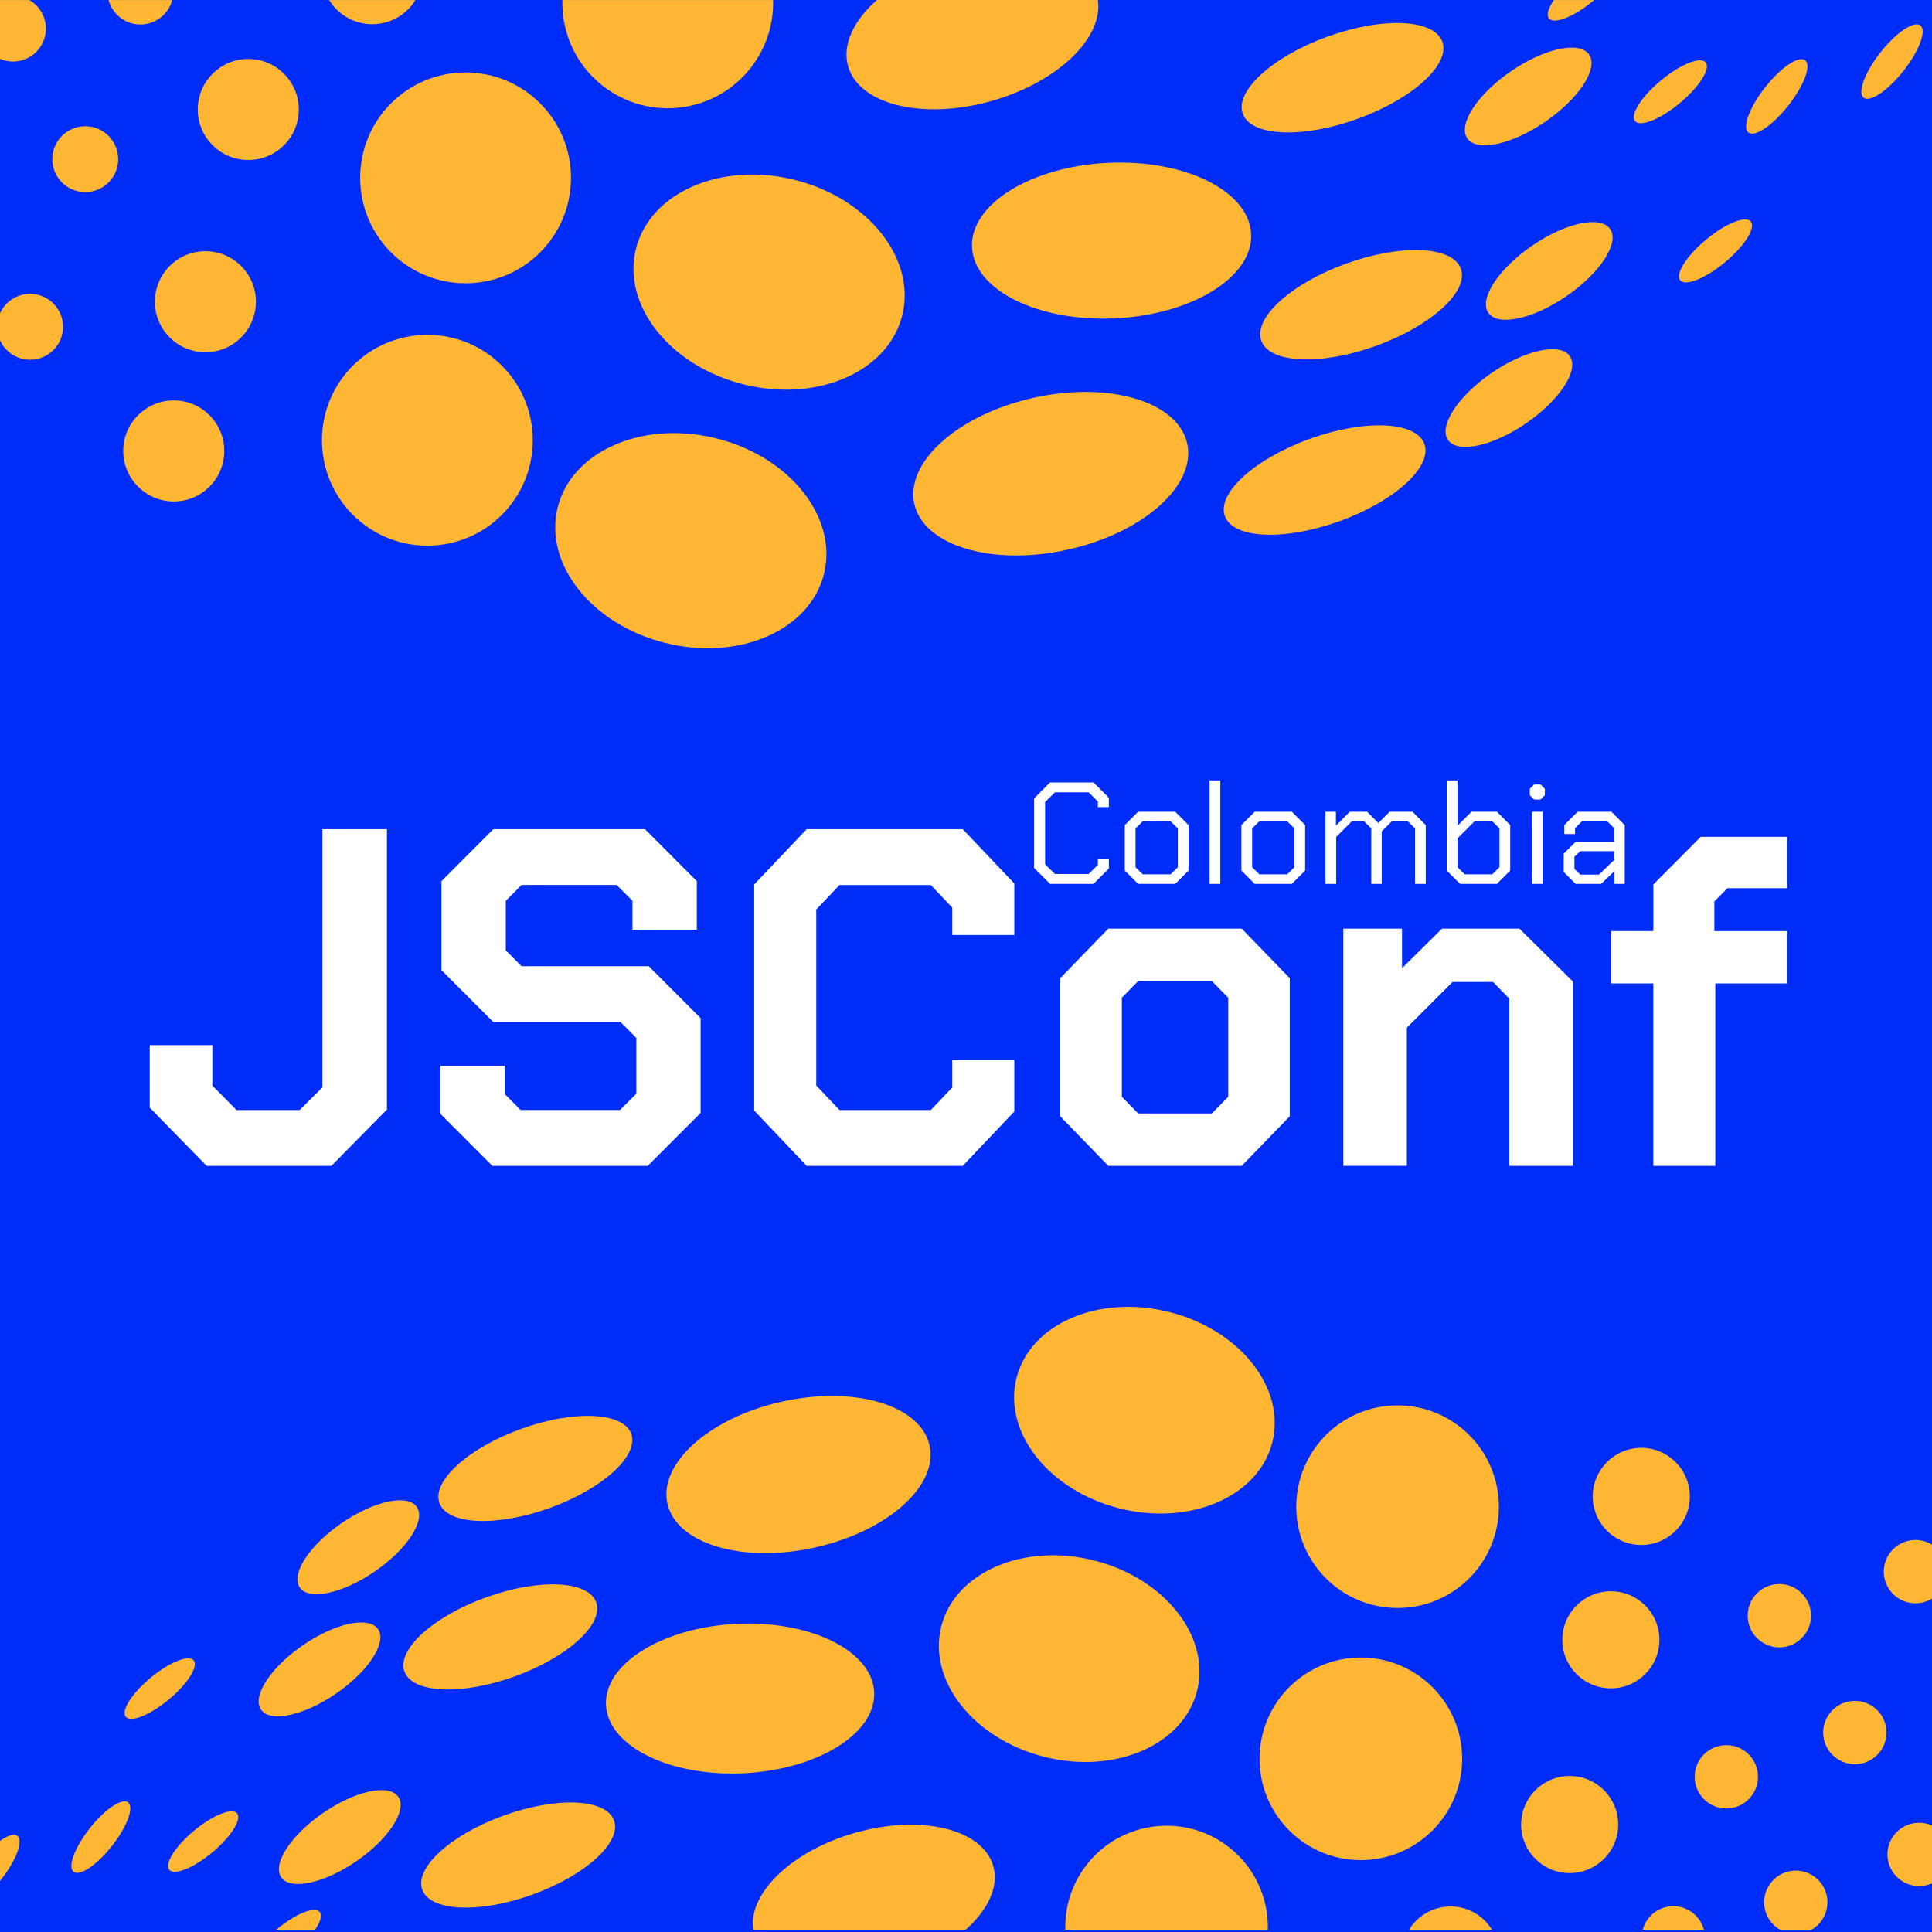 <svg width="400" height="400" viewBox="0 0 400 400" fill="none" xmlns="http://www.w3.org/2000/svg">
<rect x="0" y="0" width="400" height="400" fill="#808080" stroke="none"/>
<g clip-path="url(#clip0_28_117)">
<rect width="400" height="400" fill="white"/>
<rect width="400" height="400" fill="#002CF8"/>
<path d="M31 229.327V216.38H43.966V224.746L48.973 229.823H62.036L66.75 225.143V171.673H80.108V229.724L68.617 241.374H42.784L31 229.327Z" fill="white"/>
<path d="M91.209 230.619V220.658H104.523V226.535L107.799 229.818H128.366L131.747 226.436V214.886L128.465 211.603H102.133L91.4 200.848V182.428L102.133 171.673H133.531L144.263 182.428V192.482H130.948V186.505L127.666 183.222H107.991L104.715 186.505V196.764L107.991 200.047H134.324L145.056 210.802V230.42L134.125 241.374H101.928L91.196 230.619H91.209Z" fill="white"/>
<path d="M156.145 229.924V183.123L167.011 171.673H199.327L210.005 182.925V193.58H197.154V187.908L192.713 183.229H173.813L168.996 188.305V224.748L173.813 229.824H192.713L197.154 225.145V219.466H210.005V230.122L199.327 241.374H167.011L156.145 229.924Z" fill="white"/>
<path d="M219.509 231.117V202.523L229.461 192.266H257.087L267.033 202.523V231.117L257.087 241.374H229.461L219.509 231.117ZM250.905 230.527L254.288 227.074V206.567L250.905 203.119H235.643L232.26 206.567V227.074L235.643 230.527H250.905Z" fill="white"/>
<path d="M278.121 192.266H290.274V200.453L298.545 192.266H314.585L325.645 203.213V241.374H312.493V206.759L309.108 203.305H300.737L291.274 212.77V241.368H278.121V192.266Z" fill="white"/>
<path d="M342.311 203.602H333.565V192.769H342.311V183.111L352.122 173.257H370V183.895H357.657L354.938 186.626V192.775H370V203.608H355.132V241.374H342.305V203.608L342.311 203.602Z" fill="white"/>
<path d="M214.1 179.7V165.3L217.4 162H226.4L229.58 165.18V167.1H227.3V165.93L225.38 164.04H218.42L216.38 166.05V178.95L218.42 180.96H225.38L227.3 179.07V177.9H229.58V179.82L226.4 183H217.4L214.1 179.7ZM232.876 180.24V170.82L235.636 168.06H243.316L246.076 170.82V180.24L243.316 183H235.636L232.876 180.24ZM242.356 181.02L243.856 179.55V171.51L242.356 170.04H236.596L235.096 171.51V179.55L236.596 181.02H242.356ZM250.435 161.58H252.655V183H250.435V161.58ZM257.016 180.24V170.82L259.776 168.06H267.456L270.216 170.82V180.24L267.456 183H259.776L257.016 180.24ZM266.496 181.02L267.996 179.55V171.51L266.496 170.04H260.736L259.236 171.51V179.55L260.736 181.02H266.496ZM274.426 168.06H276.586V170.94L279.466 168.06H283.036L285.376 170.4L287.716 168.06H292.426L295.186 170.82V183H292.966V171.51L291.466 170.04H288.166L286.066 172.14V183H283.906V171.51L282.406 170.04H279.886L276.646 173.28V183H274.426V168.06ZM299.533 180.24V161.58H301.753V170.97L304.663 168.06H309.913L312.673 170.82V180.24L309.913 183H302.293L299.533 180.24ZM308.953 181.02L310.453 179.55V171.51L308.953 170.04H305.293L301.753 173.58V179.55L303.253 181.02H308.953ZM316.727 164.64V163.32L317.627 162.42H318.947L319.847 163.32V164.64L318.947 165.54H317.627L316.727 164.64ZM317.177 168.06H319.397V183H317.177V168.06ZM323.751 180.54V176.73L326.211 174.3H334.191V171.45L332.691 169.98H327.591L326.091 171.45V172.68H323.871V170.82L326.631 168.06H333.621L336.381 170.82V183H334.251V180.36L331.491 183H326.211L323.751 180.54ZM331.041 181.08L334.191 178.05V176.22H327.171L325.971 177.39V179.91L327.171 181.08H331.041Z" fill="white"/>
<path d="M324.98 367.7C319.429 367.7 314.929 372.2 314.929 377.751C314.929 383.302 319.429 387.802 324.98 387.802C330.531 387.802 335.031 383.302 335.031 377.751C335.031 372.2 330.531 367.7 324.98 367.7Z" fill="#FFB632"/>
<path d="M333.511 329.452C327.96 329.452 323.46 333.952 323.46 339.503C323.46 345.054 327.96 349.554 333.511 349.554C339.062 349.554 343.562 345.054 343.562 339.503C343.562 333.952 339.062 329.452 333.511 329.452Z" fill="#FFB632"/>
<path d="M339.807 299.766C334.256 299.766 329.756 304.266 329.756 309.817C329.756 315.368 334.256 319.868 339.807 319.868C345.359 319.868 349.859 315.368 349.859 309.817C349.859 304.266 345.359 299.766 339.807 299.766Z" fill="#FFB632"/>
<path d="M352.774 399.525C352.389 398.08 351.512 396.755 350.187 395.834C347.215 393.765 343.133 394.497 341.063 397.468C340.615 398.112 340.306 398.812 340.117 399.525L352.774 399.525Z" fill="#FFB632"/>
<path d="M357.417 361.309C353.797 361.309 350.862 364.244 350.862 367.864C350.862 371.485 353.797 374.42 357.417 374.42C361.038 374.42 363.973 371.485 363.973 367.864C363.973 364.244 361.038 361.309 357.417 361.309Z" fill="#FFB632"/>
<path d="M368.396 327.956C364.775 327.956 361.84 330.892 361.84 334.512C361.84 338.133 364.775 341.068 368.396 341.068C372.016 341.068 374.952 338.133 374.952 334.512C374.952 330.892 372.016 327.956 368.396 327.956Z" fill="#FFB632"/>
<path d="M396.574 318.833C392.954 318.833 390.019 321.768 390.019 325.388C390.019 329.009 392.954 331.944 396.574 331.944C400.195 331.944 403.13 329.009 403.13 325.388C403.13 321.768 400.195 318.833 396.574 318.833Z" fill="#FFB632"/>
<path d="M384.025 352.147C380.404 352.147 377.469 355.082 377.469 358.703C377.469 362.323 380.404 365.258 384.025 365.258C387.645 365.258 390.58 362.323 390.58 358.703C390.58 355.082 387.645 352.147 384.025 352.147Z" fill="#FFB632"/>
<path d="M368.055 399.222C368.213 399.33 368.377 399.431 368.535 399.525L375.059 399.525C375.873 399.058 376.605 398.415 377.179 397.588C379.248 394.616 378.516 390.534 375.545 388.465C372.573 386.395 368.491 387.127 366.421 390.099C364.352 393.071 365.083 397.153 368.055 399.222Z" fill="#FFB632"/>
<path d="M397.331 377.385C393.711 377.385 390.776 380.32 390.776 383.941C390.776 387.561 393.711 390.496 397.331 390.496C400.952 390.496 403.887 387.561 403.887 383.941C403.887 380.32 400.952 377.385 397.331 377.385Z" fill="#FFB632"/>
<path d="M308.885 399.525C308.178 398.371 307.238 397.336 306.052 396.516C301.496 393.342 295.237 394.465 292.063 399.021C291.95 399.185 291.849 399.355 291.748 399.525L308.885 399.525Z" fill="#FFB632"/>
<path d="M281.747 343.175C270.164 343.175 260.775 352.565 260.775 364.148C260.775 375.731 270.164 385.121 281.747 385.121C293.33 385.121 302.72 375.731 302.72 364.148C302.72 352.565 293.33 343.175 281.747 343.175Z" fill="#FFB632"/>
<path d="M262.491 399.525C262.667 392.711 259.525 385.941 253.512 381.758C244.01 375.139 230.937 377.48 224.318 386.982C221.655 390.806 220.444 395.203 220.564 399.525L262.484 399.525L262.491 399.525Z" fill="#FFB632"/>
<path d="M289.35 290.97C277.767 290.97 268.377 300.36 268.377 311.943C268.377 323.526 277.767 332.916 289.35 332.916C300.933 332.916 310.323 323.526 310.323 311.943C310.323 300.36 300.933 290.97 289.35 290.97Z" fill="#FFB632"/>
<path d="M194.868 336.787C192.062 348.025 201.649 360.097 216.281 363.75C230.914 367.404 245.05 361.256 247.856 350.018C250.662 338.78 241.075 326.708 226.443 323.054C211.811 319.401 197.674 325.549 194.868 336.787Z" fill="#FFB632"/>
<path d="M210.441 285.348C207.635 296.586 217.222 308.658 231.855 312.312C246.487 315.965 260.624 309.817 263.43 298.579C266.236 287.341 256.649 275.269 242.017 271.616C227.384 267.962 213.248 274.11 210.441 285.348Z" fill="#FFB632"/>
<path d="M199.932 399.525C204.563 395.411 206.866 390.604 205.636 386.326C203.408 378.616 190.537 375.568 176.877 379.511C163.854 383.272 154.831 392.036 155.954 399.532L199.938 399.532L199.932 399.525Z" fill="#FFB632"/>
<path d="M152.484 336.199C137.148 336.935 125.048 344.457 125.459 352.998C125.869 361.54 138.634 367.867 153.969 367.13C169.305 366.394 181.404 358.872 180.994 350.331C180.584 341.789 167.819 335.462 152.484 336.199Z" fill="#FFB632"/>
<path d="M161.984 290.167C146.992 293.477 136.333 302.93 138.176 311.28C140.02 319.63 153.668 323.716 168.66 320.406C183.652 317.096 194.312 307.644 192.468 299.294C190.625 290.943 176.976 286.857 161.984 290.167Z" fill="#FFB632"/>
<path d="M100.628 330.715C89.665 334.673 82.101 341.548 83.734 346.071C85.366 350.594 95.578 351.052 106.541 347.094C117.505 343.136 125.069 336.261 123.436 331.738C121.803 327.215 111.592 326.757 100.628 330.715Z" fill="#FFB632"/>
<path d="M107.882 295.838C96.918 299.796 89.354 306.671 90.987 311.194C92.62 315.717 102.832 316.175 113.795 312.217C124.759 308.259 132.323 301.384 130.69 296.861C129.057 292.338 118.846 291.88 107.882 295.838Z" fill="#FFB632"/>
<path d="M104.318 375.879C93.355 379.837 85.79 386.712 87.423 391.235C89.056 395.758 99.268 396.216 110.231 392.258C121.195 388.3 128.759 381.425 127.126 376.902C125.493 372.379 115.282 371.921 104.318 375.879Z" fill="#FFB632"/>
<path d="M66.908 375.343C60.214 379.944 56.326 385.913 58.225 388.676C60.124 391.439 67.09 389.949 73.784 385.348C80.478 380.747 84.365 374.778 82.466 372.015C80.568 369.253 73.602 370.743 66.908 375.343Z" fill="#FFB632"/>
<path d="M62.712 340.625C56.018 345.226 52.13 351.195 54.029 353.958C55.928 356.721 62.894 355.231 69.588 350.63C76.282 346.029 80.169 340.06 78.271 337.297C76.372 334.535 69.406 336.025 62.712 340.625Z" fill="#FFB632"/>
<path d="M70.739 315.333C64.044 319.934 60.157 325.903 62.056 328.666C63.954 331.429 70.92 329.938 77.614 325.338C84.308 320.737 88.196 314.768 86.297 312.005C84.399 309.242 77.433 310.732 70.739 315.333Z" fill="#FFB632"/>
<path d="M18.575 378.543C15.455 382.509 13.957 386.535 15.231 387.538C16.504 388.54 20.066 386.137 23.186 382.172C26.307 378.207 27.804 374.18 26.53 373.178C25.257 372.176 21.695 374.578 18.575 378.543Z" fill="#FFB632"/>
<path d="M-4.35 385.47C-7.47 389.435 -8.968 393.462 -7.694 394.464C-6.421 395.466 -2.859 393.064 0.261 389.099C3.382 385.134 4.879 381.107 3.605 380.105C2.332 379.103 -1.23 381.505 -4.35 385.47Z" fill="#FFB632"/>
<path d="M65.23 399.525C66.34 397.904 66.763 396.528 66.208 395.859C65.173 394.61 61.186 396.213 57.305 399.437C57.267 399.468 57.236 399.494 57.198 399.525L65.23 399.525Z" fill="#FFB632"/>
<path d="M31.197 347.351C27.315 350.575 25.009 354.199 26.044 355.446C27.079 356.692 31.065 355.089 34.946 351.864C38.827 348.64 41.134 345.015 40.099 343.769C39.063 342.523 35.078 344.126 31.197 347.351Z" fill="#FFB632"/>
<path d="M40.183 379.02C36.302 382.244 33.995 385.869 35.031 387.115C36.066 388.361 40.052 386.758 43.933 383.533C47.814 380.309 50.121 376.685 49.085 375.438C48.05 374.192 44.064 375.796 40.183 379.02Z" fill="#FFB632"/>
<path d="M51.404 33.125C57.18 33.125 61.863 28.442 61.863 22.666C61.863 16.889 57.18 12.206 51.404 12.206C45.627 12.206 40.944 16.889 40.944 22.666C40.944 28.442 45.627 33.125 51.404 33.125Z" fill="#FFB632"/>
<path d="M42.526 72.928C48.303 72.928 52.986 68.245 52.986 62.469C52.986 56.692 48.303 52.009 42.526 52.009C36.75 52.009 32.067 56.692 32.067 62.469C32.067 68.245 36.75 72.928 42.526 72.928Z" fill="#FFB632"/>
<path d="M35.974 103.821C41.75 103.821 46.433 99.138 46.433 93.362C46.433 87.585 41.75 82.902 35.974 82.902C30.197 82.902 25.514 87.585 25.514 93.362C25.514 99.138 30.197 103.821 35.974 103.821Z" fill="#FFB632"/>
<path d="M22.481 0.007C22.881 1.51 23.794 2.889 25.173 3.848C28.265 6.001 32.513 5.24 34.667 2.147C35.133 1.477 35.455 0.749 35.652 0.007H22.481Z" fill="#FFB632"/>
<path d="M17.648 39.777C21.416 39.777 24.47 36.722 24.47 32.955C24.47 29.187 21.416 26.133 17.648 26.133C13.88 26.133 10.826 29.187 10.826 32.955C10.826 36.722 13.88 39.777 17.648 39.777Z" fill="#FFB632"/>
<path d="M6.223 74.484C9.991 74.484 13.045 71.43 13.045 67.662C13.045 63.895 9.991 60.84 6.223 60.84C2.455 60.84 -0.599 63.895 -0.599 67.662C-0.599 71.43 2.455 74.484 6.223 74.484Z" fill="#FFB632"/>
<path d="M6.578 0.322C6.414 0.21 6.243 0.105 6.079 0.007H-0.71C-1.558 0.492 -2.319 1.162 -2.917 2.022C-5.07 5.115 -4.309 9.363 -1.216 11.517C1.876 13.67 6.125 12.909 8.278 9.816C10.432 6.724 9.67 2.475 6.578 0.322Z" fill="#FFB632"/>
<path d="M68.154 0.007C68.889 1.208 69.867 2.285 71.102 3.139C75.842 6.441 82.356 5.272 85.659 0.532C85.777 0.361 85.882 0.184 85.987 0.007L68.154 0.007Z" fill="#FFB632"/>
<path d="M96.394 58.647C108.448 58.647 118.219 48.876 118.219 36.822C118.219 24.768 108.448 14.997 96.394 14.997C84.34 14.997 74.569 24.768 74.569 36.822C74.569 48.876 84.34 58.647 96.394 58.647Z" fill="#FFB632"/>
<path d="M116.433 0.007C116.249 7.098 119.519 14.143 125.777 18.496C135.665 25.384 149.27 22.948 156.157 13.06C158.928 9.081 160.189 4.504 160.064 0.007H116.44L116.433 0.007Z" fill="#FFB632"/>
<path d="M88.482 112.974C100.536 112.974 110.307 103.203 110.307 91.149C110.307 79.095 100.536 69.324 88.482 69.324C76.428 69.324 66.656 79.095 66.656 91.149C66.656 103.203 76.428 112.974 88.482 112.974Z" fill="#FFB632"/>
<path d="M186.805 65.295C189.725 53.6 179.748 41.038 164.521 37.236C149.294 33.433 134.583 39.831 131.663 51.526C128.742 63.221 138.719 75.784 153.946 79.586C169.173 83.388 183.884 76.99 186.805 65.295Z" fill="#FFB632"/>
<path d="M170.598 118.825C173.518 107.13 163.542 94.567 148.314 90.765C133.087 86.963 118.376 93.361 115.456 105.056C112.536 116.751 122.513 129.313 137.74 133.116C152.967 136.918 167.678 130.52 170.598 118.825Z" fill="#FFB632"/>
<path d="M181.535 0.007C176.716 4.288 174.319 9.291 175.599 13.743C177.917 21.766 191.312 24.938 205.527 20.834C219.079 16.921 228.469 7.8 227.3 0H181.528L181.535 0.007Z" fill="#FFB632"/>
<path d="M230.912 65.907C246.871 65.141 259.462 57.313 259.035 48.425C258.608 39.536 245.325 32.952 229.366 33.718C213.407 34.485 200.816 42.312 201.242 51.201C201.669 60.089 214.953 66.674 230.912 65.907Z" fill="#FFB632"/>
<path d="M221.025 113.81C236.627 110.365 247.719 100.528 245.801 91.839C243.882 83.149 229.68 78.897 214.078 82.342C198.476 85.786 187.384 95.623 189.302 104.312C191.221 113.002 205.424 117.254 221.025 113.81Z" fill="#FFB632"/>
<path d="M284.875 71.614C296.284 67.495 304.156 60.34 302.456 55.633C300.757 50.926 290.131 50.45 278.721 54.569C267.312 58.687 259.441 65.842 261.14 70.549C262.839 75.256 273.466 75.733 284.875 71.614Z" fill="#FFB632"/>
<path d="M277.326 107.909C288.736 103.79 296.607 96.635 294.908 91.928C293.209 87.221 282.582 86.745 271.173 90.863C259.764 94.982 251.892 102.137 253.591 106.844C255.291 111.551 265.917 112.028 277.326 107.909Z" fill="#FFB632"/>
<path d="M281.035 24.614C292.444 20.495 300.316 13.341 298.617 8.634C296.917 3.927 286.291 3.45 274.882 7.569C263.472 11.688 255.601 18.842 257.3 23.549C258.999 28.256 269.626 28.733 281.035 24.614Z" fill="#FFB632"/>
<path d="M319.966 25.171C326.932 20.384 330.978 14.172 329.002 11.297C327.026 8.422 319.777 9.972 312.811 14.76C305.845 19.548 301.799 25.76 303.775 28.635C305.751 31.51 313 29.959 319.966 25.171Z" fill="#FFB632"/>
<path d="M324.332 61.301C331.299 56.513 335.344 50.301 333.368 47.426C331.392 44.551 324.143 46.102 317.177 50.889C310.211 55.677 306.165 61.889 308.141 64.764C310.117 67.639 317.366 66.088 324.332 61.301Z" fill="#FFB632"/>
<path d="M315.98 87.621C322.946 82.833 326.991 76.621 325.015 73.746C323.04 70.871 315.791 72.422 308.824 77.21C301.858 81.997 297.813 88.209 299.788 91.084C301.764 93.959 309.013 92.409 315.98 87.621Z" fill="#FFB632"/>
<path d="M370.263 21.841C373.511 17.715 375.069 13.524 373.744 12.482C372.419 11.439 368.712 13.939 365.465 18.065C362.218 22.192 360.659 26.382 361.985 27.425C363.31 28.468 367.016 25.968 370.263 21.841Z" fill="#FFB632"/>
<path d="M394.12 14.633C397.368 10.507 398.926 6.316 397.601 5.273C396.276 4.231 392.569 6.73 389.322 10.857C386.075 14.983 384.516 19.174 385.842 20.216C387.167 21.259 390.873 18.759 394.12 14.633Z" fill="#FFB632"/>
<path d="M321.712 0.007C320.556 1.694 320.117 3.125 320.694 3.821C321.771 5.121 325.921 3.454 329.959 0.098C329.998 0.066 330.031 0.039 330.071 0.007L321.712 0.007Z" fill="#FFB632"/>
<path d="M357.129 54.302C361.168 50.946 363.568 47.175 362.491 45.878C361.413 44.581 357.266 46.249 353.227 49.605C349.188 52.961 346.787 56.732 347.865 58.029C348.942 59.326 353.09 57.657 357.129 54.302Z" fill="#FFB632"/>
<path d="M347.777 21.345C351.816 17.99 354.217 14.218 353.139 12.921C352.062 11.624 347.914 13.293 343.875 16.648C339.836 20.004 337.436 23.776 338.513 25.073C339.591 26.37 343.738 24.701 347.777 21.345Z" fill="#FFB632"/>
</g>
<defs>
<clipPath id="clip0_28_117">
<rect width="400" height="400" fill="white"/>
</clipPath>
</defs>
</svg>
